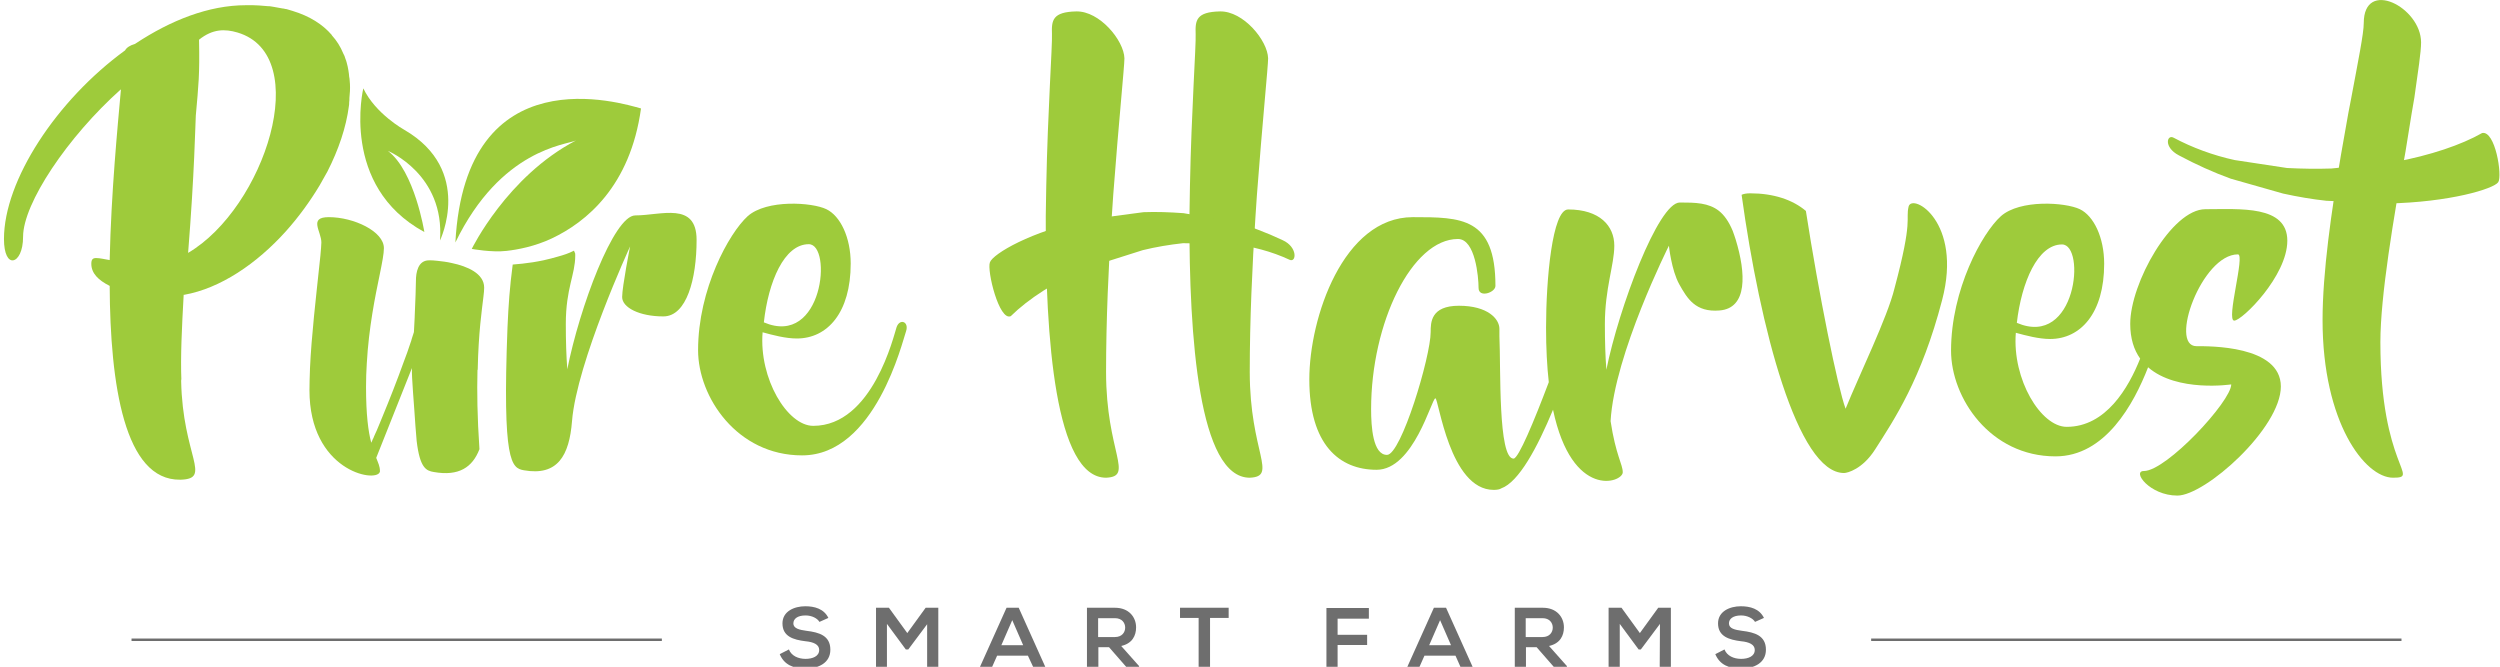 <?xml version="1.0" encoding="UTF-8"?> <svg xmlns="http://www.w3.org/2000/svg" xmlns:xlink="http://www.w3.org/1999/xlink" version="1.1" id="Layer_1" x="0px" y="0px" viewBox="0 0 1007.4 268.7" style="enable-background:new 0 0 1007.4 268.7;" xml:space="preserve"> <style type="text/css"> .st0{fill:#9ECB3B;} .st1{fill:#6E6E6E;} </style> <g> <g> <g> <path class="st0" d="M267.3,127.5c9.4,0,13.4-15.1,13.4-30.8c0-15.6-14.3-9.9-24.7-9.9c-8.7,0-22.5,37.3-27.4,62 c-0.4-5.3-0.6-11.3-0.6-18.3c0-14.3,3.8-19.8,3.8-27.5c0-1.5-0.1-0.7-0.5-2c-2.1,1.1-4.3,1.8-6.5,2.4c-7.5,2.2-13.2,2.8-18.2,3.2 c-1.2,9.1-1.7,16.2-2.1,25.3c-2.1,54.5,1.6,56.7,6.6,57.6c13.6,2.4,18.3-5.9,19.4-19.8c1.9-23.7,23.4-70.4,23.4-70.4 s-3.2,16.2-3.2,20.4S257.6,127.5,267.3,127.5z"></path> </g> </g> <g> <g> <path class="st0" d="M361.3,131.8c-1.1,3.2-9.6,39.8-33.6,39.8c-10.4,0-21.9-19-20.4-37.7c4,1.1,9.2,2.5,13.8,2.5 c12.3,0,21.7-10.4,21.7-30.2c0-10.6-4.2-19.2-9.8-21.9c-5.8-2.8-24-4-31.7,2.8c-7.5,6.8-20,29.4-20,54 c0,18.9,15.7,42.4,41.9,42.4c29.6,0,40.5-46.2,41.9-50C366.4,129.6,362.6,128.2,361.3,131.8z M325.9,98.4 c9.6,0,5.8,41.7-18.1,31.5C309.6,113.5,316,98.4,325.9,98.4z"></path> </g> </g> <g> <g> <path class="st0" d="M140.9,32.4c0-0.5-0.1-1-0.2-1.5c0-0.4-0.1-0.7-0.1-1.1c-0.1-0.5-0.1-0.9-0.2-1.4c-0.1-0.6-0.2-1.1-0.3-1.6 c-0.1-0.3-0.1-0.5-0.2-0.8c-0.1-0.3-0.1-0.5-0.2-0.8c-0.1-0.5-0.3-1-0.5-1.5c-0.2-0.8-0.5-1.5-0.9-2.2c-1.1-2.7-2.6-5.1-4.6-7.3 c0,0,0,0,0-0.1c-3.7-4.3-8.9-7.6-15.8-9.7c-0.7-0.2-1.3-0.4-2-0.6c-0.3-0.1-0.7-0.2-1-0.2c-0.4-0.1-0.7-0.2-1.1-0.2 c-0.4-0.1-0.7-0.1-1.1-0.2s-0.8-0.1-1.1-0.2c-0.4-0.1-0.8-0.1-1.1-0.2c-0.4-0.1-0.8-0.1-1.2-0.2c-0.4-0.1-0.8-0.1-1.2-0.1 c-1.2-0.1-2.5-0.2-3.7-0.3c-0.8,0-1.6-0.1-2.4-0.1c-0.4,0-0.8,0-1.1,0c-0.3,0-0.6,0-0.9,0c-0.3,0-0.6,0-0.9,0h0 c-15,0-30.3,6.1-44.4,15.4c-0.1,0.1-0.2,0.1-0.3,0.2c-2.1,0.6-3.4,1.5-4,2.6C22.8,40.4,1.6,72.7,1.6,96.3c0,6.2,1.8,8.9,3.7,8.6 c2-0.3,4-3.7,4-9.5c0-13.4,17.9-40.2,39.4-59.4c0,0.1,0,0.3,0,0.4c-1.3,14.6-3.9,41.1-4.5,68.3v0.1c-2.3-0.4-4-0.8-5.2-0.8 c0,0,0,0,0,0c-1.6-0.1-2.2,0.5-2.2,2.3c0,3.8,2.8,6.6,7.4,8.9c0.2,40,6,78.4,28.4,78.1h0.2c12.8-0.4,0.8-9.4,0.2-39.8 c0-0.3,0-0.5,0-0.8l0.1,0.7c-0.4-9.7,0.2-21.6,0.9-34.3c0-0.1,0-0.2,0-0.3c0.1,0,0.2,0,0.2,0c14.6-2.6,29.2-12.5,41-25.6 c5.1-5.7,9.7-12,13.6-18.5c0.9-1.6,1.8-3.2,2.7-4.8c0.1-0.2,0.3-0.5,0.4-0.7c0,0,0,0,0,0c4.5-8.8,7.6-17.9,8.7-26.5c0,0,0,0,0,0 c0.1-0.5,0.1-0.9,0.1-1.4c0.1-0.6,0.1-1.2,0.1-1.8c0-0.4,0.1-0.9,0.1-1.3C141.1,36.2,141.1,34.3,140.9,32.4z M75.8,101.9 c2.6-32.5,2.9-52,3.1-55.3c1.1-12.4,1.6-16.5,1.3-30.6c5.5-4.4,10.4-4.4,15.5-2.9C126.6,22.3,106.6,83.8,75.8,101.9z"></path> </g> </g> <g> <g> <path class="st0" d="M232.1,56.6c-27.8,14.5-42,43.7-42,43.7s8.1,1.5,14,0.8c4.5-0.5,11.4-1.8,18.2-5c14-6.6,31.7-21.1,36-52.4 c-7.7-2.1-70.7-21.9-74.8,54C201.8,60,228.2,58.4,232.1,56.6z"></path> </g> </g> <g> <g> <path class="st0" d="M146.4,35.6c0,0-9.5,39.4,24.6,57.9c0,0-3.9-24.5-14.7-32.7c0,0,23,9.4,21,36.1c0,0,13.7-28.3-14.4-44.6 C162.9,52.3,151.3,45.9,146.4,35.6z"></path> </g> </g> <g> <path class="st0" d="M192.4,149.5c-0.2,8.1-0.1,18.3,0.8,31.5c-2.8,7.3-8.3,11-18.4,9.2c-3-0.5-5.6-1.5-6.9-12.5 c-0.2-2.1-0.3-4.1-0.5-6.1c-0.5-8.2-1.6-19.9-1.4-23.3l-14.4,36.2c0,0,0,0,0,0c0.8,2.1,1.5,3.4,1.5,5.3c0,0.2,0,0.4-0.1,0.5 c-1.8,4.3-28.3-0.7-28.3-33.1c0-2.6,0.1-5.3,0.2-8.2c0-0.1,0-0.2,0-0.3c0.6-13.5,2.5-29.3,3.6-40c0.2-2.1,0.4-4,0.6-5.6 c0.2-2.4,0.4-4.3,0.4-5.4c0-4.5-5.3-10.2,3-10.2c10,0,22.2,5.7,22.2,12.5c0,2.2-0.7,5.8-1.7,10.7c-1.8,8.7-4.4,21.3-5.2,35.8 c-0.2,3-0.3,6.2-0.3,9.4c0,11.2,0.9,18,2.1,22.5c0.2-0.5,0.5-1,0.7-1.6c0,0,0-0.1,0.1-0.1c0.2-0.6,0.5-1.2,0.8-1.9 c0.2-0.4,0.4-0.9,0.6-1.3c0.7-1.8,1.6-3.7,2.4-5.8c2.7-6.5,5.8-14.4,8.5-21.9c1-2.6,1.9-5.1,2.7-7.6c0.2-0.5,0.4-1.1,0.5-1.6 c0.3-0.9,0.6-1.9,0.9-2.8c0,0,0-0.1,0-0.1c0.1-1.7,0.2-3.8,0.3-5.8c0-0.1,0-0.2,0-0.2c0.3-6.2,0.5-13,0.5-14.5 c0-3.4,0.8-8.3,5.3-8.3c0.8,0,2,0,3.4,0.2c1.7,0.2,3.7,0.4,5.8,0.9c6.2,1.3,13,4.2,13,9.9c0,0.9-0.1,2.1-0.3,3.7 c-0.6,5.2-2,14.3-2.3,29.4C192.4,148.9,192.4,149.2,192.4,149.5z"></path> </g> <g> <g> <path class="st0" d="M479.5,75c0.6-30.6,2.5-56.6,2.3-61.3c-0.2-5.5,0.2-8.9,9.8-9.1c9.4-0.2,19.2,11.7,19.4,18.9 c0,3.2-2.3,25.8-4.5,54.9l-0.6,8.9c-1.3,19.8-2.3,41.9-2.3,62.6c0,32.4,11.5,42.1,0,42.6c-20.4,0-24.5-56-24.3-105.4L479.5,75z"></path> </g> </g> <g> <g> <path class="st0" d="M421.6,75c0.6-30.6,2.5-56.6,2.3-61.3c-0.2-5.5,0.2-8.9,9.8-9.1c9.4-0.2,19.2,11.7,19.4,18.9 c0,3.2-2.3,25.8-4.5,54.9l-0.6,8.9c-1.3,19.8-2.3,41.9-2.3,62.6c0,32.4,11.5,42.1,0,42.6c-20.4,0-24.5-56-24.3-105.4L421.6,75z"></path> </g> </g> <g> <g> <path class="st0" d="M460.8,85.5c5.2-0.2,10.6,0,16.1,0.4l19.8,3.4c6.6,1.7,13.4,4.3,20.2,7.5c6.1,2.8,5.5,9.1,2.8,7.9 c-7.3-3.4-15.3-5.5-23.4-6.4L476.7,98c-5.5,0.6-10.9,1.5-16.2,2.8l-22.7,7.2c-12.7,5.5-23.4,12.4-30.5,19.4 c-4.7,2.1-9.7-18.5-8.4-21.7c1.2-3.4,16.7-12.6,39.2-17.2L460.8,85.5z"></path> </g> </g> <g> <g> <path class="st0" d="M937.4,80.9c-5.6-0.6-11.5-1.6-17.4-2.9l-21.1-6c-6.9-2.5-14-5.7-20.9-9.4c-6.3-3.3-4.8-8.6-2.1-7.1 c7.5,4,15.9,7.1,24.6,9l21.1,3.2c6,0.3,12,0.4,17.9,0.2l25.4-2.6c14.4-2.7,26.9-6.9,35.3-11.7c5.3-1.1,8.2,17.2,6.5,19.8 c-1.8,2.7-19.6,8.1-44.6,8.6L937.4,80.9z"></path> </g> </g> <g> <path class="st0" d="M971.8,45.7l1.1-6.4c1.5-10.6,2.7-18.4,2.7-22.2c0-14.2-23.1-26-23.1-7.8c0,4.2-2.3,15.5-5.1,30.5l-1.1,5.7 l-3,17c-3.8,22.4-7.4,47.2-7.4,66.5c0,41.3,17.1,63.5,28.4,63.5s-5.1-4.2-5.1-54.6c0-18.6,5.3-50,10.1-76.7L971.8,45.7z"></path> </g> <g> <path class="st0" d="M885.1,139.5c-11.2,0,2.1-37,16.7-37c3,0-4.9,26.7-1.5,26.7c3.2,0,21.4-18,21.4-32.2 c0-14.4-19.1-12.7-33-12.7c-13.6,0-30.3,29.8-30.3,46.2c0,5.9,1.5,10.5,4,14c-4.7,11.8-13.8,27.5-29.6,27.5 c-10.4,0-22-19.1-20.5-37.9c4,1.1,9.3,2.5,13.8,2.5c12.3,0,21.8-10.4,21.8-30.3c0-10.6-4.2-19.3-9.8-22c-5.9-2.8-24.1-4-31.8,2.8 c-7.6,6.8-20.1,29.6-20.1,54.2c0,19,15.7,42.6,42.1,42.6c20,0,31.5-21,37.3-35.9c11.7,10.2,33.5,6.9,33.5,6.9 c0,6.8-26.1,34.9-35.2,34.9c-4.9,0,2.3,9.9,13.5,9.9c11.2,0,41.7-27.1,41.7-44C919,139.1,890,139.5,885.1,139.5z M830.9,98.5 c9.7,0,5.9,41.9-18.2,31.6C814.6,113.7,821.1,98.5,830.9,98.5z"></path> </g> <g> <path class="st0" d="M769.1,83.2c-1.3,5.5,1.9,4.7-5.7,33c-2.8,11.6-14.2,34.9-19.7,48.5c-3.2-8.6-10.8-46.2-16-79.7 c-5.3-4.5-13-7.1-22.4-7.1c-1.5,0-2.7,0.2-3.5,0.6c7.4,53.7,22.6,112.2,41.3,112.1c1.3,0,7.4-1.5,12.5-9.5 c7.6-11.9,18.7-28.3,27-60.2C790.9,89.3,770.6,77.7,769.1,83.2z"></path> </g> <g> <path class="st0" d="M698.2,93c-1.6-3.8-3.4-6.3-5.5-8c-4.2-3.3-9.5-3.4-15.8-3.4c-8.7,0-24.6,42.6-29.6,67.4 c-0.4-5.3-0.6-11.4-0.6-18.4c0-14.4,3.8-23.9,3.8-31.6c0-8-5.9-14.6-18.6-14.6c-6.4,0-8.9,28.2-8.9,47.6c0,8.4,0.4,15.7,1.1,22 c-5.9,15.6-12.2,30.8-14.2,30.8c-6.3,0-5.1-36.4-5.7-49.3v-3c0-4-4.7-9.3-16.3-9.3c-11.4,0-11.4,6.8-11.4,10.6 c0,9.9-11.9,49.5-17.6,49.5s-6.4-11.4-6.4-18.4c0-34.9,16.5-68.6,35-68.6c7,0,8.3,15.4,8.3,19.7c0,4.2,6.8,1.9,6.8-0.8 c0-27.7-13.8-27.7-33.3-27.7c-28,0-41.7,40.5-41.7,65.4c0,26.3,12.1,36.4,27.1,36.4c15,0,22.2-28.8,23.7-28.8 c1.3,0,5.7,36.9,23.5,36.9c1.3,0,2.5-0.2,3-0.6c7.1-2.5,14.6-16.5,20.9-31.7c7.7,36.4,28.1,29.4,28.1,25.2c0-3.2-2.8-6.8-4.9-20.6 c1.5-26.9,23.5-70.7,23.5-70.7s1,9.9,4.2,15.6c3.2,5.7,6.5,11.3,16.2,10.5c11.3-0.9,10.7-14.9,6.5-28.6 C699.1,95.4,698.6,94.2,698.2,93z"></path> </g> <g> <g> <path class="st1" d="M330.2,250.6c-0.8-1.4-3-2.6-5.6-2.6c-3.3,0-4.9,1.4-4.9,3.2c0,2.1,2.5,2.6,5.3,3c5,0.6,9.6,1.9,9.6,7.6 c0,5.3-4.7,7.6-10,7.6c-4.9,0-8.6-1.5-10.4-5.8l3.7-1.9c1,2.6,3.8,3.8,6.7,3.8c2.8,0,5.5-1,5.5-3.6c0-2.2-2.3-3.2-5.5-3.5 c-4.9-0.6-9.3-1.9-9.3-7.2c0-4.9,4.8-6.9,9.2-6.9c3.7,0,7.5,1,9.3,4.7L330.2,250.6z"></path> </g> <g> <path class="st1" d="M373.7,251.4l-7.7,10.3H365l-7.6-10.3v17.3H353v-23.8h5.2l7.4,10.2l7.4-10.2h5.1v23.8h-4.5V251.4z"></path> </g> <g> <path class="st1" d="M414.2,264.2h-12.4l-2,4.5h-4.9l10.7-23.8h4.9l10.7,23.8h-4.9L414.2,264.2z M407.9,249.9l-4.4,10.1h8.8 L407.9,249.9z"></path> </g> <g> <path class="st1" d="M459.1,268.7h-5.3l-6.9-7.9h-4.3v7.9H438v-23.8c3.8,0,7.5,0,11.3,0c5.6,0,8.5,3.8,8.5,7.9 c0,3.3-1.5,6.5-6,7.5l7.2,8.1V268.7z M442.5,249.1v7.6h6.8c2.8,0,4.1-1.9,4.1-3.8s-1.3-3.8-4.1-3.8L442.5,249.1L442.5,249.1z"></path> </g> <g> <path class="st1" d="M483,249h-7.5v-4.1c6.9,0,12.7,0,19.6,0v4.1h-7.5v19.7H483L483,249L483,249z"></path> </g> <g> <path class="st1" d="M534.5,268.7v-23.7h17.1v4.3H539v6.5h11.9v4.1H539v8.8L534.5,268.7L534.5,268.7z"></path> </g> <g> <path class="st1" d="M586.5,264.2H574l-2,4.5h-4.9l10.7-23.8h4.9l10.7,23.8h-4.9L586.5,264.2z M580.3,249.9l-4.4,10.1h8.8 L580.3,249.9z"></path> </g> <g> <path class="st1" d="M631.4,268.7h-5.3l-6.9-7.9h-4.3v7.9h-4.5v-23.8c3.8,0,7.5,0,11.3,0c5.6,0,8.5,3.8,8.5,7.9 c0,3.3-1.5,6.5-6,7.5l7.2,8.1V268.7z M614.8,249.1v7.6h6.8c2.8,0,4.1-1.9,4.1-3.8s-1.3-3.8-4.1-3.8L614.8,249.1L614.8,249.1z"></path> </g> <g> <path class="st1" d="M668.9,251.4l-7.7,10.3h-0.9l-7.6-10.3v17.3h-4.5v-23.8h5.2l7.4,10.2l7.4-10.2h5.1v23.8h-4.5L668.9,251.4 L668.9,251.4z"></path> </g> <g> <path class="st1" d="M707.2,250.6c-0.8-1.4-3.1-2.6-5.6-2.6c-3.3,0-4.9,1.4-4.9,3.2c0,2.1,2.4,2.6,5.3,3c5,0.6,9.6,1.9,9.6,7.6 c0,5.3-4.7,7.6-10,7.6c-4.9,0-8.6-1.5-10.4-5.8l3.7-1.9c1,2.6,3.8,3.8,6.7,3.8c2.8,0,5.5-1,5.5-3.6c0-2.2-2.3-3.2-5.5-3.5 c-4.8-0.6-9.3-1.9-9.3-7.2c0-4.9,4.8-6.9,9.2-6.9c3.7,0,7.5,1,9.3,4.7L707.2,250.6z"></path> </g> </g> <g> <rect x="754" y="257.3" class="st1" width="213.7" height="1"></rect> </g> <g> <rect x="53" y="257.3" class="st1" width="213.7" height="1"></rect> </g> </g> </svg> 